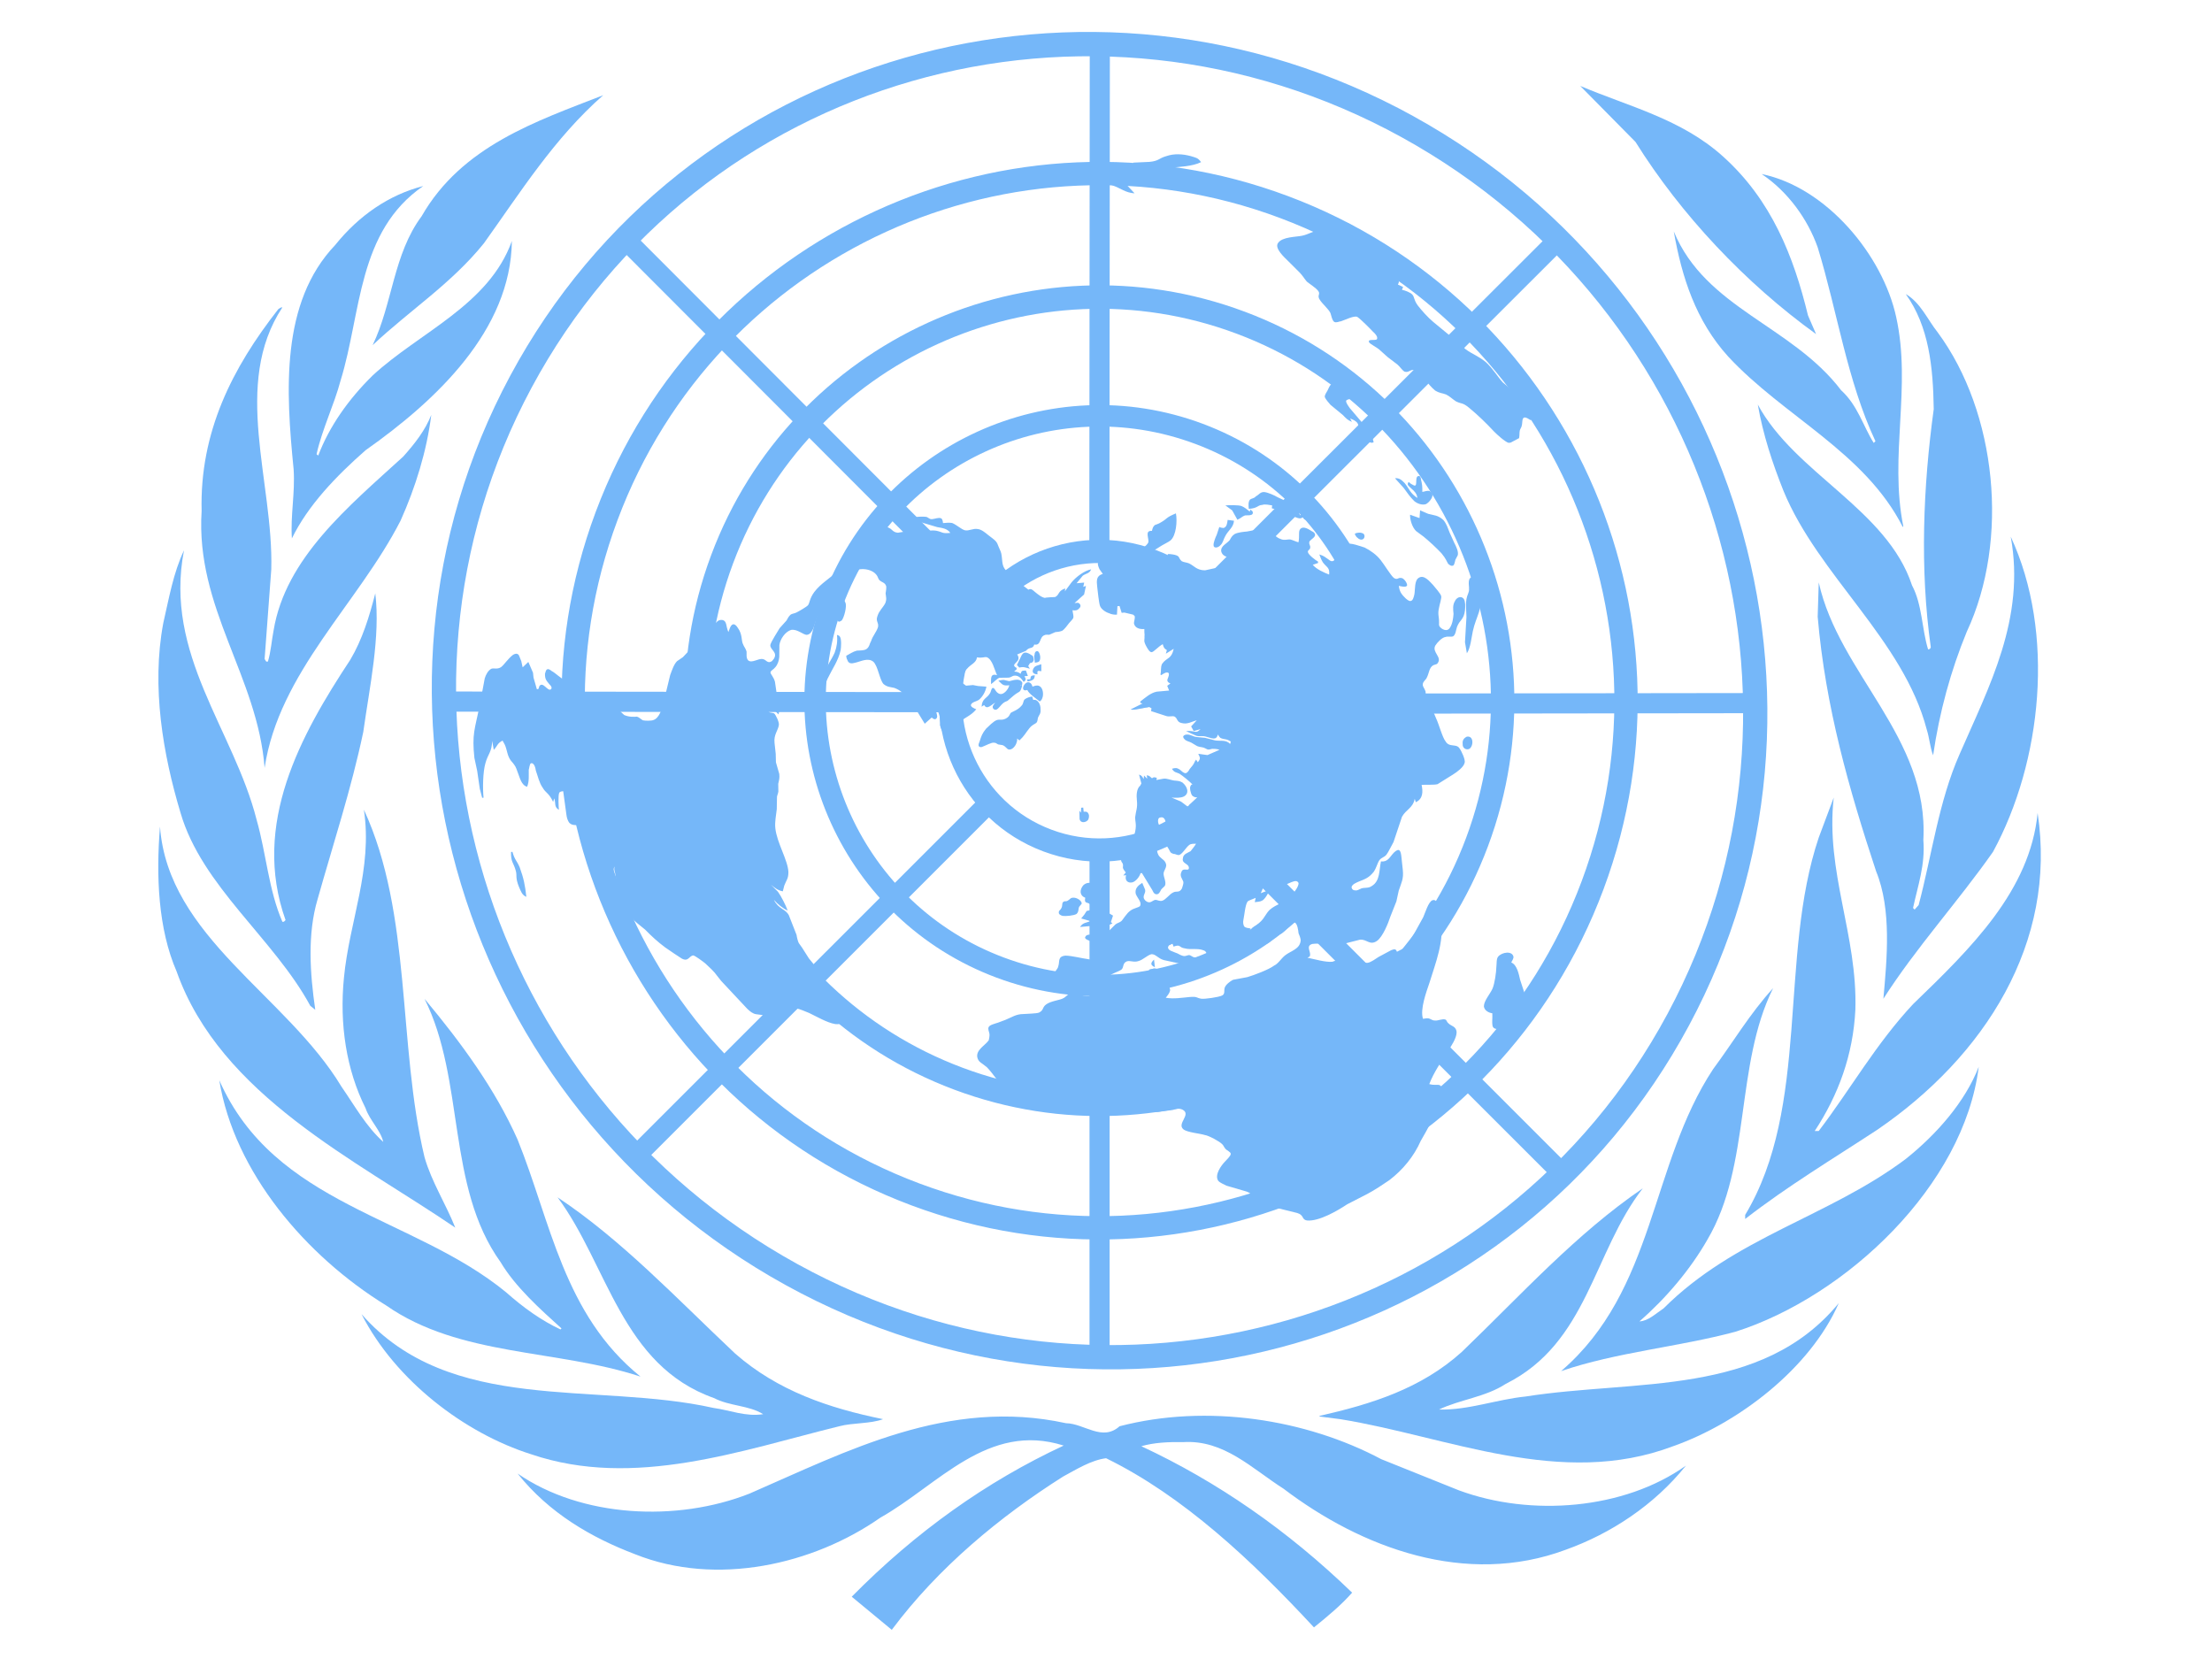 <?xml version="1.0" encoding="UTF-8" standalone="no"?>
<svg width="640" xmlns="http://www.w3.org/2000/svg" height="480">
 <g id="layer1">
  <g id="g2086" fill="#75b7f9">
   <g id="g1987">
    <path id="path1989" d="m502.12 385.31c-16.604 4.452-34.322 5.884-50.447 11.391 27.312-23.45 25.753-59.734 43.974-87.353 5.805-7.82 10.602-16.016 17.369-23.437-11.084 22.265-6.277 51.151-19.01 72.757-4.902 8.582-11.912 16.909-19.664 23.65 2.533-0.095 4.75-2.291 6.977-3.757 20.682-20.667 47.702-26.446 70.075-43.238 8.962-7.151 17.17-16.521 21.11-26.656-4.234 34.289-38.299 66.428-70.383 76.644z"/>
    <path id="path1991" d="m576.63 246.48c-10.119 14.419-22.36 27.842-31.709 42.496 1.043-11.602 2.415-25.869-2.098-36.86-7.821-23.668-14.693-47.698-16.91-73.673l0.306-9.933c5.886 26.526 31.908 44.761 30.266 74.516 0.596 7.211-1.631 13.342-2.98 19.683l0.447 0.469 1.172-1.316c3.859-14.595 5.806-29.943 11.806-43.56 8.527-19.596 19.175-39.372 14.836-63.032 12.97 27.895 9.04 65.165-5.136 91.21z"/>
    <path id="path1993" d="m560.66 96.196c17.063 23.156 20.803 60.057 8.375 86.618-4.632 11.256-7.904 23.25-9.723 35.709-0.868-2.149-1.067-5.038-1.842-7.433-6.787-25.999-31.342-44.528-41.44-69.04-3.203-8.016-5.933-16.298-7.447-25 10.79 19.984 37.383 30.307 44.631 52.33 2.969 5.57 2.802 12.529 4.644 18.518 0.387 0 0.774-0.288 0.774-0.681-3.191-22.686-2.217-46.43 0.858-68.835-0.178-12.136-1.361-23.908-8.094-33.302 4.318 2.519 6.262 7.357 9.264 11.115z"/>
    <path id="path1995" d="m548.63 91.751c4.482 20.291-2.065 40.053 2.053 60.539l-0.153 0.176c-11.024-21.707-34.427-31.952-50.53-49.325-9.332-10.309-13.39-22.874-15.724-36.178 9.227 22.275 34.125 27.183 48.419 45.954 4.783 4.327 6.343 10.322 9.427 15.23l0.504-0.487c-8.22-17.572-10.974-37.347-16.71-56.087-2.872-8.12-8.571-16.099-16.217-21.22 18.764 3.84 35.026 23.456 38.932 41.398z"/>
    <path id="path1997" d="m498.46 45.216c14.131 12.665 20.523 29.063 24.65 46.054l2.334 5.396c-20.511-14.772-39.144-34.629-52.241-55.6l-15.996-16.205c14.062 5.971 29.223 9.535 41.254 20.355z"/>
    <path id="path1999" d="m174.52 27.55c-14.178 12.446-24.011 28.187-34.53 42.865-9.428 11.69-21.489 19.398-32.177 29.451 5.77-11.978 5.981-26.285 14.165-37.288 11.645-20.345 33.24-27.502 52.542-35.028z"/>
    <path id="path2001" d="m96.984 70.891c6.896-8.584 15.638-14.549 25.476-17.068-19.102 13.14-17.859 36.689-23.915 56.265-1.931 7.239-5.284 13.908-6.954 21.329l0.486 0.387c3.178-8.389 8.765-16.315 15.737-23.16 13.567-12.541 33.637-20.357 40.286-38.91-0.304 25.78-21.781 46.048-42.331 60.537-8.474 7.445-16.646 15.929-21.313 25.499-0.458-6.504 0.96-13.035 0.498-20.002-2.235-22.505-3.859-48.192 12.03-64.878z"/>
    <path id="path2003" d="m58.334 147.85c-0.575-22.806 8.878-41.422 22.198-58.414 0.387-0.194 0.662-0.581 1.16-0.488-14.663 22.312-2.533 50.416-3.201 75.786l-1.934 25.975c0.287 0.188 0.287 0.969 0.968 0.669 0.867-2.895 1.055-5.989 1.634-8.967 3.454-20.952 21.625-35.819 37.496-50.298 3.389-3.787 6.386-7.632 8.127-12.076-1.296 10.432-4.561 20.954-8.884 30.602-12.353 24.123-35.172 43.916-39.341 71.533-2.023-26.466-20.017-46.253-18.223-74.323z"/>
    <path id="path2005" d="m47.241 180.28c1.642-7.133 2.897-14.514 5.997-21.059-5.874 30.149 14.377 51.873 21.02 78.006 2.78 9.774 3.46 20.272 7.434 29.444 0.37 0.2 0.692-0.187 0.921-0.481-9.89-27.761 4.387-53.558 18.734-75.293 3.489-5.889 5.499-12.448 7.234-19.217 1.524 12.564-1.648 27.033-3.47 40.077-3.489 16.598-8.696 32.339-13.228 48.444-2.983 10.064-2.199 21.418-0.667 31.962l-1.437-1.15c-10.518-19.422-31.345-34.571-37.53-55.79-5.09-16.916-8.473-36.512-5.007-54.944z"/>
    <path id="path2007" d="m46.292 239.16c2.316 31.956 36.633 48.842 52.541 75.298 3.764 5.413 7.03 11.402 12.059 15.934-0.786-3.404-3.958-6.269-5.123-9.756-5.565-11.096-7.594-24.319-6.256-37.73 1.541-16.322 8.378-31.469 5.769-48.637 13.978 30.179 9.732 67.849 17.548 100.55 2.047 7.152 6.181 13.539 8.89 20.375-28.719-19.587-67.879-38.222-80.62-74.119-5.37-12.377-5.969-27.7-4.807-41.914z"/>
    <path id="path2009" d="m63.447 312.55c16.013 36.274 56.116 39.279 83.005 61.367 4.948 4.391 10.133 8.126 15.719 10.731l0.287-0.292c-6.173-5.59-13.314-11.955-17.636-19.199-15.737-21.912-10.202-52.607-21.993-76.173 10.714 12.834 20.457 26.174 26.925 40.733 9.621 23.767 13.298 50.611 35.56 68.577-24.093-7.951-52.318-5.73-73.583-20.585-23.218-14.29-43.94-38.527-48.285-65.159z"/>
    <path id="path2011" d="m104.6 380.22c25.674 29.24 67.626 19.483 101.83 27.136 4.831 0.66 9.252 2.598 14.372 1.811-4.077-2.583-9.734-2.303-14.184-4.651-26.808-9.431-30.74-38.493-45.293-58.09 18.592 12.364 34.222 29.038 51.374 45.196 12.328 10.814 27.169 15.806 42.805 18.988-3.758 1.374-8.684 0.998-12.717 2.055-28.091 6.917-59.301 18.223-89.091 8.102-19.367-6.106-39.348-21.442-49.093-40.548z"/>
    <path id="path2013" d="m453.07 448.37c-28.931 10.811-59.125-0.494-81.722-17.653-9.149-5.823-17.214-14.208-29.047-13.467-4.292-0.081-8.431 0.13-12.079 1.185 21.953 10.23 42.345 24.332 60.99 42.368-3.142 3.593-7.212 6.953-11.045 10.052-17.968-19.386-37.866-38.046-60.145-48.945-4.363 0.567-8.513 3.195-12.447 5.311-18.138 11.483-36.072 26.255-49.556 44.339l-11.587-9.582c18.493-18.732 38.948-33.314 61.325-43.73-21.989-6.974-36.342 11.471-53.033 20.854-19.45 13.599-47.422 19.986-70.928 10.603-12.642-4.801-24.889-11.872-34.042-23.365 18.499 12.761 46.05 14.1 67.088 5.811 28.23-12.261 57.564-27.804 91.596-20.372 5.311 0.093 10.471 5.389 15.489 0.88 25.294-6.577 53.93-2.055 75.706 9.521l22.445 9.009c20.862 7.725 47.833 5.588 65.715-7.14-9.194 11.459-21.752 19.67-34.722 24.32z"/>
    <path id="path2015" d="m484.07 418.44c-32.483 12.282-65.161-2.794-96.285-7.83l-5.993-0.763v-0.19c14.882-3.382 29.328-7.818 41.174-18.527 17.447-16.793 32.972-34.079 52.346-47.312-14.368 18.447-15.891 44.705-39.625 56.565-5.874 3.849-13.287 4.53-19.349 7.445 8.644 0.187 16.559-2.915 25.119-3.783 31.826-5.003 68.236 0.13 90.563-27.02-8.289 18.918-29.048 34.76-47.951 41.415z"/>
    <path id="path2017" d="m543.09 326.92c-12.828 8.408-25.831 16.205-38.158 25.764v-1.174c18.881-31.423 9.651-74.589 21.284-109.17l4.339-11.584c-2.427 21.543 6.917 39.791 6.261 61.408-0.656 13.058-4.912 24.637-11.76 35.064h1.16c9.251-12.166 16.474-25.105 27.286-36.694 16.782-16.205 33.843-32.821 36.046-55.309 5.699 37.541-15.337 70.444-46.459 91.697z"/>
   </g>
   <g id="g2019">
    <g fill-rule="evenodd">
     <polygon id="polygon2021" points="315.23 245.1 321.05 245.1 321.05 391.43 315.23 391.43"/>
     <polygon id="polygon2023" points="283.63 230.73 287.75 234.86 184.34 338.25 180.23 334.12"/>
     <polygon id="polygon2025" points="273.75 200.25 273.74 206.08 127.61 205.9 127.62 200.07"/>
     <polygon id="polygon2027" points="287.62 172.03 283.51 176.15 180.19 72.663 184.31 68.543"/>
     <polygon id="polygon2029" points="320.99 160.01 315.17 160.01 315.3 13.675 321.12 13.681"/>
     <polygon id="polygon2031" points="350.23 173.97 346.12 169.84 449.59 66.511 453.7 70.637"/>
     <polygon id="polygon2033" points="361.52 206.54 361.51 200.71 507.64 200.52 507.65 206.35"/>
     <polygon id="polygon2035" points="344.64 236.32 348.76 232.19 452.17 335.58 448.06 339.7"/>
     <path id="path2037" d="m372.64 56.731c80.484 30.126 121.39 119.98 91.302 200.57-30.085 80.59-119.82 121.55-200.3 91.424-80.483-30.124-121.38-119.98-91.301-200.57 30.086-80.592 119.82-121.55 200.3-91.425zm-2.355 6.319c76.996 28.822 116.13 114.79 87.348 191.89-28.781 77.105-114.64 116.29-191.63 87.467-76.996-28.818-116.13-114.79-87.347-191.89 28.782-77.102 114.63-116.29 191.63-87.468z"/>
     <path id="path2039" d="m360.15 90.183c62.044 23.223 93.57 92.49 70.383 154.62-23.193 62.126-92.369 93.698-154.41 70.477-62.038-23.222-93.57-92.492-70.38-154.62 23.19-62.125 92.365-93.698 154.4-70.476zm-2.367 6.355c58.533 21.91 88.286 87.27 66.406 145.89-21.88 58.619-87.155 88.41-145.69 66.497-58.539-21.91-88.292-87.271-66.409-145.89s87.151-88.41 145.69-66.497z"/>
     <path id="path2041" d="m348.04 122.63c44.159 16.528 66.599 65.828 50.096 110.04-16.511 44.215-65.742 66.689-109.89 50.159-44.157-16.529-66.598-65.828-50.091-110.04 16.506-44.215 65.738-66.687 109.89-50.16zm-2.169 5.816c40.951 15.328 61.764 61.049 46.456 102.06-15.31 41.006-60.965 61.845-101.92 46.516-40.95-15.326-61.76-61.048-46.455-102.06 15.308-41.004 60.964-61.845 101.91-46.517z"/>
     <path id="path2043" d="m334.42 159.13c24.038 8.998 36.255 35.834 27.269 59.905-8.986 24.068-35.783 36.302-59.822 27.303-24.038-8.996-36.253-35.832-27.269-59.904 8.987-24.069 35.789-36.302 59.822-27.305zm-2.35 6.291c20.574 7.699 31.024 30.665 23.339 51.263-7.692 20.597-30.623 31.064-51.191 23.365-20.572-7.699-31.024-30.664-23.339-51.262 7.692-20.598 30.628-31.066 51.191-23.365z"/>
     <path id="path2045" d="m408.93 33.619c94.136 51.875 129.87 169.74 79.749 263.08-50.112 93.35-167.19 127.01-261.32 75.136-94.134-51.874-129.87-169.74-79.748-263.09 50.115-93.349 167.19-127.01 261.32-75.134zm-3.294 6.142c90.718 49.99 125.15 163.57 76.85 253.53-48.292 89.957-161.12 122.4-251.83 72.406-90.72-49.994-125.15-163.58-76.853-253.53 48.292-89.959 161.12-122.4 251.84-72.404z"/>
    </g>
    <path id="path2047" d="m431.77 293.17c0.11 1.001-0.233 3.466 0.233 4.032 0.483 0.768 2.286 0.604 3.067 0.333 2.134-0.803 4.258-3.627 5.243-5.743 0.694-1.075 1.16-2.333 1.008-3.74l-1.493-4.529c-0.373-1.588-0.874-4.38-2.566-5.04 0.158-0.42 0.694-1.077 0.631-1.68-0.391-1.79-3.377-1.319-4.444-0.005-0.537 0.657-0.385 2.061-0.501 2.881-0.03 1.627-0.485 4.911-1.132 6.389-0.647 1.475-2.461 3.463-2.485 5.089 0.128 1.203 1.418 1.898 2.438 2.012zm-99.368-12.564l0.53 1.168c0.023 0.201 0.263 0.584 0.467 0.567 1.353 1.299 3.248-1.711 0.986-2.114-0.204 0.017-0.624-0.149-0.804 0.07-0.397 0.038-0.799 0.073-1.178 0.31zm1.499-2.973c-0.916 0.891-1.248 1.53 0.239 2.207l-0.239-2.207zm-24.132-17.7c-1.47 1.346-1.358 0.528-2.111 1.001-0.56 0.452-0.093 1.019-0.607 1.877-0.158 0.42-0.74 0.675-0.694 1.077-0.135 0.619 0.507 0.967 1.131 1.113 0.822 0.128 3.225-0.085 3.977-0.558 0.741-0.675 0.449-1.46 0.788-2.1 0.181-0.219 0.536-0.656 0.717-0.876 0.087-1.022-2.065-2.248-3.202-1.536zm57.944-6.22l0.215 2.006-0.233 1.644c2.181-0.4 3.523-1.127 5.458-1.91 0.578-0.254 1.732-0.765 2.181-0.399 0.643 0.35 0.304 0.986 0.146 1.407-0.315 0.838-1.562 2.371-2.099 3.028-1.627 1.766-4.029 1.982-6.059 3.787-1.091 1.112-1.382 2.151-2.479 3.264-1.09 1.109-1.872 1.384-2.432 1.839-0.536 0.657-0.087 1.022-1.224 1.732l0.647-1.475c-0.619-0.149-1.424-0.076-1.89-0.645-0.262-0.581-0.327-1.186-0.193-1.805 0.275-1.241 0.525-4.508 1.243-5.385 0.181-0.219 1.738-0.765 2.315-1.019l-0.268 1.241c0.6-0.053 1.598-0.143 1.976-0.38 0.981-0.292 1.965-2.409 2.479-3.264l-2.716 1.054c0.473-1.258 1.813-3.811 2.933-4.721zm-53.716 6.041c-0.408 1.863 0.729 1.151 1.417 1.901 0.443 0.365 0.508 0.967 0.572 1.571l-1.58 0.344-0.695 1.075-0.892 1.095 2.712 0.771c-1.358 0.526-2.181 0.397-3.05 1.694l3.4-0.307c2.222 0.003 3.89 0.461 5.984-0.742l-0.443-0.365 0.607-1.88-1.51-0.876-0.531-1.168-2.543-3.016-0.845-0.33c0.717-0.876 2.163-2.426 0.099-2.847l-1.02-0.111 0.892-1.095c-1.225-0.09-2.245-0.202-3.161 0.692-1.073 1.311-1.102 2.935 0.589 3.594zm-1.184-26.045l-0.047 1.422-0.467-0.566 0.058 2.426c0.356 1.389 1.913 0.844 2.269 0.405 0.379-0.236 0.49-1.059 0.449-1.46-0.041-0.4-0.286-0.785-0.507-0.967-0.426-0.167-0.625-0.148-1.026-0.114l-0.129-1.203-0.6 0.055zm-164.95 12.792c-0.079 3.048 0.722 2.975 1.402 5.55 0.353 1.387-0.204 1.842 0.898 4.581 0.53 1.171 0.857 2.356 2.123 2.85-0.364-3.413-0.782-5.402-1.925-8.543-0.816-1.954-1.44-2.099-2.099-4.477l-0.399 0.038zm276.52-33.359c-0.956 0.491-1.294 1.129-1.184 2.131-0.093 1.025 0.793 1.755 1.773 1.463 1.359-0.526 1.592-3.994-0.588-3.594zm-189.21-0.439c-0.493 1.06-0.586 2.082 0.501 2.795-0.108-1.001 0.184-2.044-0.501-2.795zm59.116 0.976l0.667 0.549c1.47-1.349 1.785-2.19 2.858-3.501 0.892-1.095 1.493-1.148 2.05-1.603 0.355-0.439 0.311-0.841 0.445-1.46 0.315-0.841 0.895-1.095 0.746-2.499 0.071-1.223-0.725-2.976-2.105-2.649l-0.309-0.986c-0.601 0.053-1.58 0.344-2.137 0.799-0.557 0.457-0.272 1.242-1.006 1.916-0.892 1.093-2.449 1.638-2.829 1.875-0.58 0.257-0.315 0.841-1.254 1.533-1.312 0.928-2.178 0.397-2.957 0.671-0.98 0.289-2.431 1.839-3.166 2.514-1.073 1.311-1.385 2.152-1.834 3.612-0.157 0.417-0.493 1.056-0.251 1.442 0.242 0.383 0.843 0.327 1.224 0.09 0.779-0.271 2.493-1.235 3.118-1.089 0.597-0.056 0.842 0.329 1.265 0.494 0.622 0.145 1.021 0.111 1.443 0.274 0.42 0.167 0.886 0.732 1.33 1.098 1.065 0.511 2.138-0.8 2.452-1.638 0.157-0.42 0.312-0.841 0.248-1.442zm1.163-15.513l0.023 0.201-0.225-0.182 0.202-0.019zm1.773 1.463c0.531 1.169 2.484 2.412 3.592 3.328 0.379-0.237 0.557-0.456 0.714-0.875 0.493-1.059 0.277-3.067-0.79-3.58-0.641-0.347-1.423-0.074-2 0.18-0.023-0.2-0.286-0.784-0.507-0.968-1.575-1.48-3.546 2.752-1.009 1.915zm-8.371-2.693c1.35 1.298 1.373 1.497 3.175 1.335-0.275 1.241-1.878 3.211-3.191 2.316-0.863-0.531-0.95-1.334-1.37-1.5-0.644-0.347-0.694 1.076-1.05 1.513-0.852 1.496-2.274 1.422-2.414 3.867l0.758-0.476c0.77 1.554 2.199-0.195 3.158-0.687-0.178 0.219-0.536 0.659-0.692 1.076-0.14 0.622 0.528 1.171 1.108 0.914 0.577-0.255 1.271-1.331 1.825-1.787 0.56-0.454 0.758-0.472 1.338-0.729 0.557-0.454 1.292-1.128 1.852-1.584 1.673-1.366 1.758-0.564 2.344-2.644-0.047-0.401 0.134-0.62 0.09-1.022-0.796-1.753-3.665-0.279-3.89-0.46l-1.245-0.295c-0.42-0.165-1.201 0.108-1.798 0.163zm9.249-0.425l-1 0.089 0.266 0.584c1.181-0.308 1.98-0.381 2.03-1.805-1.001 0.09-1.202 0.108-1.295 1.132zm-63.043 3.838l-0.928 4.545 0.415 1.988 0.834 3.979c0.513-0.855 1.434-3.574 1.528-4.596l0.228-1.644c0.07-1.221 0.227-1.64-0.303-2.81l-1.295 1.129-0.079-2.627-0.399 0.035zm65.116-5.242c-0.128-1.205 0.093-1.021 1.114-0.911l-0.014-2.026c-0.58 0.255-1.379 0.328-1.939 0.782-0.892 1.093-0.781 2.099 0.84 2.155zm-5.948-2.708l0.685 0.749c1.379-0.327 1.823 0.038 3.067 0.332l-0.487-0.768 0.513-0.857c1.202-0.106 1.295-1.13 0.788-2.098-0.222-0.183-0.645-0.347-0.866-0.531-2.155-1.224-2.359 0.619-2.872 1.475l-0.829 1.697zm5.182-0.669c0.399-0.036 0.802-0.072 1.181-0.307 0.735-0.675 0.321-2.666-0.327-3.013-0.621-0.147-0.956 0.491-0.912 0.892l-0.137 0.622 0.108 1.003 0.087 0.802zm-64.338 4.97c0.714-0.875 0.962-2.317 1.056-3.34-1.336 0.73-1.207 1.933-1.056 3.34zm7.091-13.004c0.193 1.808-0.035 3.45-0.664 5.128-0.805 1.898-2.747 4.505-3.155 6.365l-0.464-0.567c-0.872 1.295-0.971 4.144-0.417 5.512 1.09-1.111 1.341-2.554 2.011-3.83 1.321-2.753 3.085-5.141 3.762-8.244 0.117-0.821 0.28-3.067-0.21-3.833-0.242-0.384-0.443-0.365-0.863-0.53zm182.25 5.317c1.05-1.514 1.33-4.578 1.732-6.442 0.951-4.342 2.957-6.346 2.373-11.768-0.128-1.204-0.588-3.596-2.029-3.873-2.245-0.203-1.324 2.755-1.458 3.375 0.065 0.604-0.093 1.022-0.251 1.443-0.984 2.115-0.524 4.507-0.489 6.733l-0.426 7.337 0.548 3.195zm-32.412-34.594c0.041 0.401 0.262 0.585 0.507 0.968 0.221 0.184 0.444 0.366 0.665 0.549 1.288 0.695 1.959-0.581 1.469-1.349-0.238-0.384-1.061-0.512-1.463-0.475-0.397 0.036-0.799 0.072-1.178 0.308zm29.939-3.502c0.193 1.808 0.917 4.785 1.692 6.336l1.767 3.288 2.087 6.3c1.073-1.313 0.503-2.884 0.152-4.271-0.903-2.757-2.205-5.479-3.288-8.016-0.752-1.352-1.3-2.723-2.409-3.637zm-11.063-3.263l-0.163 2.244-2.736-0.971c-0.045 1.426 0.59 3.598 1.722 4.712l2.197 1.628c1.773 1.463 3.57 3.127 5.162 4.807 1.4 1.7 1.463 2.303 1.947 3.069 0.444 0.365 0.886 0.732 1.464 0.476 0.379-0.237 0.473-1.258 0.629-1.679l0.671-1.276c0.292-1.039-0.479-2.591-0.986-3.56l-1.324-2.921c-0.554-1.37-0.886-2.557-1.813-3.689-1.574-1.481-2.775-1.373-4.438-1.833l-2.333-1.006zm-55.682 2.772c-0.117 0.822-0.187 2.046-1.166 2.336-0.199 0.018-1.02-0.111-1.243-0.295l-0.763 2.3c-0.339 0.637-0.968 2.316-0.898 2.92-0.093 1.02 1.306 0.894 2.018 0.02 0.74-0.674 0.834-1.697 1.347-2.554 0.828-1.696 2.361-2.444 2.548-4.486l-1.842-0.241zm62.032-7.601c0.596 1.772 1.014 1.937 1.99 3.471 0.507 0.968 0.373 1.588 1.55 1.28-0.704-0.95-2.67-4.22-3.54-4.752zm-83.925 10.784c-2.245-0.203-0.764 2.3-1.056 3.339-0.49 1.059-2.74 2.68-3.831 1.967-0.578 0.255-1.178 0.31-1.802 0.162-0.619-0.148-1.062-0.512-1.662-0.458l-3.19 2.314c-0.56 0.455-1.312 0.928-2.117 1-0.595 0.054-1.4 0.125-1.756 0.565-0.56 0.454-0.029 1.623 0.239 2.207l0.95 1.335c-1.959 0.581-1.808 1.986-1.615 3.795 0.111 1.003 0.496 4.617 0.782 5.403 0.308 0.987 1.621 1.882 2.659 2.193 0.647 0.35 1.667 0.459 2.268 0.406l0.14-2.447 0.601-0.053 0.618 1.973c0.199-0.02 0.6-0.054 0.799-0.073l2.49 0.589c0.222 0.182 0.222 0.182 0.443 0.365 0.263 0.584-0.227 1.643-0.163 2.245 0.35 1.386 1.796 1.663 2.998 1.554-0.029 1.624 0.128 1.205 0.035 2.227 0.111 1.004-0.49 1.059 0.746 3.177 0.245 0.383 0.752 1.352 1.353 1.298 0.6-0.053 1.849-1.585 3.184-2.313 0.308 0.985 0.332 1.187 1.195 1.718l-0.291 1.039 2.274-1.42c-0.676 3.101-1.965 2.406-3.37 4.357-0.496 1.059-0.187 2.045-0.479 3.085l0.222 0.182 0.758-0.473 0.578-0.254c1.778-0.364 0.397 1.788 0.437 2.19 0.064 0.604 0.49 0.766 0.91 0.933l-0.939 0.691 0.554 1.371-3.604 0.324c-1.779 0.362-3.255 1.711-4.747 2.859l0.047 0.402 0.619 0.147-3.452 1.73c1.044 0.31 2.403-0.216 3.406-0.307 0.98-0.292 0.799-0.07 1.983-0.382l0.641 0.35-0.117 0.821 4.397 1.428c1.044 0.312 1.802-0.161 2.449 0.187 0.863 0.531 0.571 1.57 2.017 1.845 1.662 0.459 2.981-0.469 4.357-0.796l-1.628 1.769 0.752 1.352 1.959-0.581c-1.452 1.548-1.382 0.327-4.181 0.578 0.642 0.347 2.549 1.188 2.975 1.355 1.044 0.313 1.597-0.146 3.067 0.333 1.242 0.292 2.752 1.171 3.155-0.692 0.245 0.386 0.49 0.769 0.711 0.952 0.643 0.347 1.044 0.312 1.669 0.458 0.822 0.129 2.769 1.372 2.682 2.395-0.181 0.219-0.361 0.438-0.536 0.657-0.269-0.587-0.531-1.168-0.998-1.735-1.148-1.317-2.911-0.754-4.356-1.031l-2.911-0.75-2.245-0.204c-1.219-0.093-1.908-0.841-3.108-0.733-0.403 0.035-0.98 0.289-0.933 0.692 0.041 0.4 0.484 0.769 0.706 0.949 1.288 0.695 0.822 0.128 2.776 1.372 1.084 0.713 1.464 0.476 2.507 0.788l1.067 0.514c0.822 0.129 0.98-0.292 1.802-0.164 0.397-0.035 1.219 0.093 1.644 0.26l-3.475 1.527-2.665-0.368c0.53 1.168 0.752 1.352-0.14 2.444l-0.49-0.765c-0.536 0.654-0.49 1.057-1.026 1.714l-0.892 1.093c-0.157 0.42-0.694 1.077-1.096 1.112-0.6 0.056-1.283-0.695-1.732-1.059-0.863-0.532-1.265-0.497-2.245-0.205 0.734 1.151 1.114 0.914 2.175 1.425 0.869 0.531 3.085 2.359 3.774 3.11-0.205 0.017-0.403 0.035-0.56 0.456-0.356 0.438 0.035 2.227 0.501 2.791 0.443 0.368 0.869 0.531 1.464 0.479l-2.385 2.242c1.044 0.309 1.423 0.073 2.309 0.805l-2.001 0.178-2.641-1.991-2.752-1.174c1.026 0.111 2.647 0.17 3.603-0.324 1.715-0.964 0.898-2.917-0.431-4.015-0.863-0.532-1.464-0.476-2.485-0.587-0.822-0.129-2.087-0.625-2.893-0.552l-2.181 0.4 0.14-0.622c-0.625-0.146-0.846-0.33-1.406 0.126-0.665-0.549-0.682-0.747-1.505-0.876l0.105 1.001-0.91-0.931-0.087 1.022c-0.49-0.768-0.513-0.966-1.353-1.296l0.676 2.572-0.333 0.639c-1.114 0.911-1.102 2.938-0.968 4.144 0.257 2.409-0.28 3.066-0.484 4.908-0.053 1.422 0.414 1.988 0.029 4.052-0.111 0.821-0.875 3.119-1.213 3.759l-0.892 1.092-0.67 1.276c-0.339 0.64-0.892 1.095-1.23 1.735-0.315 0.838 0.128 1.206 0.373 1.588 0.332 1.185-0.513 0.855 0.88 2.557l-0.712 0.873 0.799-0.073c-0.449 1.46 0.461 2.395 1.837 2.068 0.98-0.292 2.053-1.603 2.345-2.646l0.403-0.035 2.694 4.421c0.466 0.567 0.577 1.571 1.4 1.699 0.822 0.129 1.132-0.709 1.47-1.349 0.356-0.438 0.735-0.674 1.09-1.112 0.496-1.057-0.478-2.593-0.385-3.615 0.111-0.82 0.67-1.276 0.764-2.297-0.151-1.405-1.196-1.717-1.883-2.468-0.689-0.747-0.77-1.55-0.88-2.554-0.239-2.211 0.898-2.92 1.108-4.762 0.07-1.224-0.618-1.971-0.706-2.777-0.064-0.602 0.07-1.221 0.671-1.276 1.381-0.327 1.551 1.282 1.661 2.284l-0.187 2.043c-0.111 0.824-0.448 1.46-0.338 2.464 0.286 0.786 0.752 1.353 1.014 1.937 0.467 0.566 0.531 1.171 0.974 1.536 0.42 0.163 0.641 0.344 1.044 0.31 0.42 0.167 0.84 0.329 1.242 0.295 0.98-0.292 1.988-2.208 2.921-2.897 0.56-0.458 1.382-0.327 1.983-0.383-0.338 0.64-1.23 1.735-1.586 2.17-0.758 0.472-2.14 0.799-2.21 2.023-0.426 1.661 1.773 1.463 1.726 2.884-0.093 1.022-1.644-0.257-2.117 1.001-0.67 1.276 0.216 2.01 0.524 2.996 0.065 0.602-0.268 1.238-0.408 1.86-0.846 1.495-1.557 0.546-2.695 1.255-0.956 0.494-2.006 2.006-2.986 2.298-0.775 0.271-1.446-0.278-2.047-0.225-0.799 0.073-1.47 1.352-2.799 0.254-1.353-1.299 0.187-2.043-0.146-3.232l-0.816-1.954c-1.137 0.71-2.251 1.624-1.877 3.212 0.554 1.366 1.883 2.464 1.19 3.538-0.56 0.456-1.762 0.564-2.695 1.256-1.137 0.712-2.321 2.844-2.7 3.083-0.56 0.455-1.16 0.508-1.714 0.963l-2.012 2.006c-0.175 0.219-0.175 0.219-0.356 0.439l-2.507-0.789 0.151 1.405c-1.003 0.09-1.003 0.09-1.825-0.038-0.618-0.149-1.843-0.24-2.157 0.598-0.339 0.64 1.33 1.098 1.756 1.261 2.548 1.191 3.05 3.983 1.959 5.098-0.735 0.671-2.001 0.178-2.822 0.05-1.849-0.24-4.759-0.993-6.578-1.031-2.403 0.213-1.633 1.766-2.099 3.025-0.117 0.823-0.875 1.296-1.009 1.915-0.181 0.219-0.157 0.42-0.135 0.622-0.023-0.201 0.659 2.373 0.636 2.172 0.286 0.785 1.692 0.66 2.514 0.788 1.038 0.31 1.306 0.897 2.169 1.428 0.846 0.327 1.225 0.09 2.006-0.181 1.797-0.164 3.511 0.698 6.182-0.76 0.577-0.254 1.137-0.709 1.294-1.129 0.536-0.654 0.269-1.241 1.003-1.915 0.916-0.894 2.695-1.256 3.633-1.948 0.735-0.674 0.205-1.842 1.563-2.37 0.98-0.289 2.065 0.423 3.424-0.105 1.178-0.31 2.449-1.638 3.633-1.947 1.201-0.109 1.947 1.243 3.616 1.702l6.619 1.43c0.204-0.017 0.624 0.149 0.846 0.333 1.773 1.46-0.782 2.096-1.762 2.389-0.781 0.271-0.98 0.289-1.784 0.362 0.227 0.182 0.245 0.383 0.466 0.567 0.846 0.33 2.886 0.552 3.627-0.123 0.356-0.438 0.315-0.841 0.251-1.442 0.775-0.271 1.154-0.508 1.47-1.349-0.065-0.601-0.333-1.185 0.227-1.641 0.356-0.438 1.154-0.511 1.761-0.567-0.933-1.129-1.691-0.657-2.916-0.75-0.618-0.145-0.863-0.531-1.487-0.677-0.6 0.055-1.154 0.511-2 0.181-0.624-0.149-1.289-0.698-1.907-0.844-0.648-0.347-2.292-0.604-2.199-1.627 0.157-0.42 0.338-0.639 0.734-0.674 0.181-0.219 0.379-0.237 0.583-0.257l0.286 0.789c2.135-0.8 1.44 0.274 3.289 0.514 1.662 0.458 3.622-0.123 5.312 0.537 1.044 0.309 0.706 0.949 1.615 1.88 1.109 0.917 2.689 0.57 4.087 0.444-0.175 0.219-0.378 0.24-0.355 0.438-0.339 0.64 0.105 1.004 0.531 1.168 1.503 0.879 3.738-0.943 1.825-1.784l3.073-1.492c-1.487-0.677-2.223-0.003-4.176-1.247 1.004-0.09 1.201-0.108 1.937-0.783l0.116-0.823 3.254-1.711c-1.031 1.714 0.129 1.206 0.519 2.996 1.004-0.09 2.245 0.201 3.249 0.114 0.781-0.274 2.915-1.075 3.475-1.53 0.554-0.455 0.694-1.075 1.248-1.53l2.316-1.02c0.939-0.692 1.651-1.567 2.367-2.444 0.355-0.438 0.712-0.876 1.336-0.727 0.84 0.33 1.055 2.339 1.142 3.142 0.268 0.584 0.554 1.366 0.619 1.97-0.123 2.646-2.899 3.098-4.572 4.465-1.114 0.911-1.965 2.406-3.126 2.917-1.493 1.148-5.769 2.748-7.728 3.329l-4.158 0.779c-0.956 0.494-2.069 1.405-2.384 2.242-0.316 0.841 0.191 1.808-0.765 2.298-0.957 0.494-4.939 1.051-5.96 0.943-1.644-0.26-1.09-0.716-3.493-0.5-2.199 0.199-4.578 0.616-6.846 0.21 0.355-0.438 1.073-1.314 1.207-1.933 0.157-0.42-0.064-0.604-0.111-1.004-0.018-0.199-0.065-0.601-0.286-0.785-0.467-0.567-2.065-0.423-2.665-0.368-1.382 0.327-1.137 0.71-3.336 0.908l-7.388 0.867c-3.598 0.322-6.473 1.799-7.873 1.924-1.003 0.09-3.248-0.114-4.292-0.426-0.845-0.33-1.731-1.062-2.689-0.569-0.98 0.292-1.294 1.129-2.449 1.637-1.161 0.512-3.359 0.71-4.677 1.638-1.312 0.929-0.627 1.679-2.163 2.424-0.779 0.274-3.4 0.306-4.403 0.396-2.222-0.002-3.337 0.909-5.275 1.691l-2.138 0.8c-0.778 0.271-2.359 0.616-2.694 1.255-0.336 0.637 0.151 1.405 0.216 2.009 0.064 0.601-0.071 1.221-0.208 1.842-1.047 1.513-3.744 2.768-3.303 4.961 0.35 1.387 1.172 1.515 2.723 2.794 2.038 2.047 3.563 4.952 5.759 6.579 2.837 1.976 6.943 4.446 10.453 5.144l6.094 0.263c3.266 0.313 5.774 1.104 9.203 0.996l7.535-1.285c1.603-0.143 3.983-0.561 5.65-0.102 1.668 0.458 1.995 1.646 4.998 1.375l4.181-0.578c0.98-0.289 1.761-0.564 2.822-0.05 2.577 1.39-1.79 4.012 0.204 5.659 1.108 0.914 4.776 1.191 6.245 1.667 1.021 0.112 4.239 1.848 4.929 2.599 0.442 0.365 0.483 0.768 0.95 1.334 0.46 0.567 1.511 0.876 1.574 1.481 0.065 0.601-1.23 1.732-1.586 2.169-1.096 1.112-3.218 3.939-2.023 5.656 0.466 0.566 1.732 1.059 2.379 1.407l5.838 1.705c2.53 0.99 2.747 2.999 4.28 4.076 1.085 0.715 2.886 0.552 4.31 0.628l6.018 1.486c2.093 0.625 1.219 1.918 2.862 2.175 3.47 0.298 8.796-2.817 11.624-4.692l5.744-2.949c2.298-1.22 4.367-2.624 6.438-4.026 3.925-2.987 7.138-6.926 9.085-11.358 0.671-1.276 2.572-4.287 2.689-5.106 0.268-1.241-1.022-1.937-0.525-2.993 0.647-1.481 3.26-3.539 3.884-5.215 0.519-0.858 0.367-2.263-0.503-2.794-0.84-0.33-1.4 0.125-3.067-0.333 1.26-3.355 3.54-6.602 5.436-9.613 0.874-1.293 2.437-3.664 2.467-5.287 0.006-1.825-1.622-1.884-2.304-2.631-0.665-0.549-0.513-0.969-0.933-1.135-0.84-0.327-2.181 0.4-3.002 0.271-0.602 0.053-1.044-0.312-1.464-0.475-0.647-0.347-1.424-0.076-2.024-0.023-0.903-2.756 0.98-7.79 1.902-10.508 1.795-5.837 4.199-11.732 3.329-17.937l-0.921-4.782c-0.262-0.587-0.746-1.352-1.528-1.081-1.178 0.31-2.217 3.849-2.706 4.905l-2.706 4.908c-0.694 1.075-1.144 2.535-2.059 3.428-0.736 0.675-1.896 1.183-2.852 1.674-0.31-0.984-0.886-0.73-1.667-0.456l-3.628 1.948c-0.757 0.473-2.25 1.621-3.254 1.711-0.799 0.073-1.266-0.494-2.443-0.187-0.799 0.073-2.158 0.601-2.783 0.452-0.822-0.128-1.708-0.858-2.531-0.986-0.617-0.149-1.801 0.16-2.379 0.414-2.002 0.181-5.133-0.757-7.203-1.177 0.379-0.237 0.781-0.271 0.74-0.674 0.292-1.039-1.306-2.721 0.653-3.303 0.199-0.017 0.6-0.055 0.799-0.072l3.422-0.105 1.985-0.38c1.02 0.112 1.288 0.696 2.688 0.57l4.917-1.252c2.006-0.182 2.816 1.775 4.893 0.371 1.692-1.165 3.284-5.162 3.89-7.04l1.749-4.415 0.677-3.101c0.763-2.301 1.457-3.376 1.177-5.986l-0.408-3.817c-0.175-1.606-0.501-2.794-2.152-1.226-1.276 1.331-1.726 2.791-3.767 2.569-0.542 2.482-0.199 5.694-2.671 7.133-0.939 0.692-1.982 0.379-2.956 0.671-0.584 0.254-1.342 0.73-1.762 0.564-0.6 0.052-1.043-0.313-1.108-0.914 0.111-0.821 1.47-1.349 2.053-1.603 1.937-0.782 2.917-1.075 4.345-2.823 0.868-1.296 0.962-2.318 1.655-3.393 0.712-0.876 1.336-0.729 2.048-1.603 0.536-0.657 1.522-2.774 2.035-3.63l2.449-7.316c1.184-2.135 3.168-2.514 3.687-5.198l0.308 0.987c2.117-1.001 2.099-3.028 1.685-5.016 1.201-0.108 3.645 0.076 4.625-0.213l4.542-2.841c1.138-0.713 3.01-2.097 3.278-3.338 0.315-0.838-0.986-3.559-1.452-4.125-0.239-0.383-0.461-0.567-0.886-0.73-1.044-0.312-2.42 0.015-3.172-1.337-0.933-1.133-1.965-5.094-2.735-6.648-1.657-4.108-1.767-3.288-2.543-4.84-0.507-0.968-0.414-1.99-0.525-2.994-0.284-0.784-0.751-1.35-0.792-1.753-0.089-0.802 0.471-1.258 1.008-1.914 0.846-1.496 0.716-2.701 1.633-3.594 0.734-0.674 1.381-0.326 1.714-0.964 1.231-1.732-1.743-3.086-0.74-5.002 0.513-0.857 1.965-2.406 2.968-2.497 0.777-0.271 1.424 0.075 2.199-0.197 0.759-0.475 0.811-1.898 1.126-2.737 0.781-2.098 2.006-2.004 2.304-4.868 0.093-1.022 0.14-2.447-0.345-3.214-0.933-1.134-2.245-0.204-2.56 0.635-0.694 1.075-0.542 2.482-0.414 3.686-0.071 1.222-0.298 2.864-0.992 3.94-0.846 1.496-2.578 0.436-3.067-0.331-0.239-0.384-0.081-0.803-0.128-1.206 0.029-1.625-0.438-2.19-0.03-4.051 0.111-0.822 0.874-3.12 0.637-3.504-0.071-0.603-1.908-2.666-2.369-3.234-0.909-0.931-2.548-3.015-4.063-2.067-1.337 0.727-1.056 3.339-1.306 4.779-0.135 0.62-0.409 1.861-1.01 1.915-0.373 0.237-1.043-0.313-1.481-0.677-1.132-1.115-1.819-1.864-2.012-3.672 0.619 0.146 2.286 0.606 2.402-0.216-0.087-0.802-1.037-2.137-1.842-2.064-0.822-0.129-0.933 0.692-2.024-0.02-0.886-0.732-2.852-4.002-3.785-5.135-1.171-1.517-2.921-2.778-4.635-3.638-1.038-0.31-4.415-1.631-5.353-0.937-0.379 0.237-0.316 0.838-0.473 1.257-0.221-0.181-0.444-0.365-0.84-0.329-1.446-0.275-1.872 1.385-1.966 2.407 0.041 0.401 0.128 1.206-0.45 1.46-0.582 0.254-1.026-0.111-1.47-0.477-1.085-0.713-1.108-0.914-2.572-1.39 0.286 0.785 0.572 1.571 1.056 2.337 1.177 1.517 1.976 1.444 1.789 3.49-1.685-0.66-3.592-1.501-4.747-2.818l1.558-0.545-0.042-0.4c-0.641-0.349-2.84-1.976-2.927-2.778-0.065-0.603 0.734-0.676 0.671-1.278 0.14-0.62-0.507-0.968-0.193-1.807 0.536-0.657 1.696-1.166 1.609-1.97-0.047-0.402-0.489-0.766-0.909-0.931-0.864-0.531-2.397-1.609-3.312-0.717-0.734 0.674-0.181 2.043-0.588 3.905-0.625-0.145-1.692-0.659-2.31-0.805-0.822-0.129-1.779 0.362-2.846-0.149-1.469-0.477-1.994-1.646-3.26-2.142-2.333-1.006-4.292-0.423-6.473-0.025-0.998 0.089-2.602 0.234-3.558 0.724-0.759 0.475-1.097 1.112-1.43 1.75-0.891 1.095-2.653 1.657-2.477 3.263 0.349 1.389 1.574 1.482 2.017 1.845l1.278 2.523c-1.377 0.326-2.024-0.02-3.219 0.087l-4.741 1.033c-2.426 0.017-3.179-1.335-4.665-2.013-0.84-0.33-1.44-0.277-2.087-0.624-0.665-0.547-0.729-1.15-0.951-1.335-0.467-0.564-2.507-0.788-3.108-0.734 0.041 0.403 0.064 0.603-0.292 1.039-0.338 0.64-2.053 1.605-2.852 1.677-0.379 0.237-1.003 0.09-1.423-0.075l0.111-0.822c0.093-1.02-0.508-0.967-1.283-0.695-1.184 0.309-1.895 1.184-2.834 1.876 0.339-0.638 0.653-1.478 1.19-2.133 0.735-0.674 1.715-0.967 2.671-1.457l3.026-1.893c0.758-0.473 1.919-0.984 2.473-1.439 1.673-1.367 2.023-5.654 1.586-7.846-3.096 1.29-2.275 1.419-4.368 2.621-0.758 0.473-1.16 0.51-1.737 0.764-0.555 0.457-0.695 1.077-0.829 1.696zm21.239-7.381l1.972 1.445 1.503 2.702c1.156-0.509 1.312-0.928 2.095-1.201 0.378-0.237 2.868 0.35 2.291-1.219-0.221-0.184-0.442-0.366-0.664-0.549l-0.134 0.62c-0.665-0.549-1.552-1.28-2.397-1.61-0.846-0.329-3.669-0.277-4.665-0.188zm6.777 1.014c2.799-0.251 2.315-1.02 3.919-1.163 0.775-0.274 2.017 0.021 2.84 0.149l-0.111 0.821c1.686 0.66 1.58-0.344 2.823-0.051 1.266 0.495 2.041 2.049 4.128 2.67 0.84 0.332 1.266 0.495 2.024 0.022 0.483 0.768 0.688 0.75 1.487 0.677 0.093-1.022 0.67-1.277 0.402-1.861-0.262-0.585-2.373-1.409-2.554 0.636-0.712-0.952-0.333-1.188-0.594-1.771-0.712-0.952-2.134-1.026-3.115-0.735-0.414-1.99-0.15-1.406-2.921-2.778-0.868-0.53-2.775-1.373-3.801-1.484-1.219-0.093-1.534 0.746-2.491 1.238-0.536 0.657-1.16 0.509-1.714 0.965-0.537 0.656-0.408 1.861-0.321 2.664zm42.292-8.87l2.531 2.815c0.951 1.333 1.901 2.667 3.033 3.781 0.886 0.732 2.152 1.227 3.33 0.919 0.781-0.274 3.142-2.716 1.213-3.759-0.643-0.347-1.604 0.145-2.199 0.198 0.047-1.423-0.041-2.227-0.391-3.615-0.041-0.402-0.128-1.204-0.91-0.931-0.956 0.492 0.17 3.431-1.341 2.553l-0.641-0.347-0.665-0.549c-0.716 0.874 0.128 1.204 0.817 1.953 0.886 0.733 1.568 1.482 1.702 2.686-2.175-1.428-2.303-2.631-3.702-4.33-0.904-0.933-1.57-1.482-2.777-1.374zm8.684-1.995c0.548 1.369 2.694 4.421 4.164 4.896-0.998-1.735-2.28-4.256-4.164-4.896zm-148.17 14.732c0.6-0.054 1.403-0.126 1.801-0.162l5.22 1.558c1.446 0.276 2.869 0.351 3.82 1.684-2.601 0.235-2.047-0.222-4.112-0.643-1.843-0.24-2.403 0.216-3.825 0.14-0.822-0.129-1.242-0.293-1.866-0.439l-5.359 0.886c-1.423-0.075-1.732-1.06-2.578-1.39-0.863-0.531-1.644-0.258-2.403 0.216-1.353 0.527-2.671 1.456-3.986 2.386-2.452 1.638-5.28 3.515-7.045 5.904-1.227 1.732-0.921 2.719-2.149 4.45-1.248 1.531-4.123 3.006-6.065 5.614-1.408 1.951-1.28 3.155-1.813 3.812-0.359 0.436-2.832 1.876-3.412 2.13-0.577 0.254-1.178 0.308-1.557 0.546-0.557 0.455-0.892 1.093-1.23 1.732l-1.983 2.205c-0.513 0.857-2.595 4.085-2.709 4.907-0.05 1.423 2.242 2.029 1.032 3.962-0.178 0.218-0.356 0.437-0.534 0.657-1.315 0.928-1.667-0.46-2.688-0.57-1.245-0.294-3.096 1.292-4.205 0.378-0.688-0.749-0.394-1.788-0.478-2.592-0.309-0.986-0.752-1.351-1.038-2.136-0.51-0.97-0.105-2.831-1.522-4.731-0.728-1.15-1.571-1.48-2.221-0.001l-0.472 1.257c-0.793-1.752-0.345-3.212-1.791-3.49-1.842-0.238-2.405 2.043-3.478 3.355-2.677 3.282-3.123 2.917-5.173 4.519l-2.72 2.881-1.697 1.166c-0.913 0.893-1.519 2.772-1.989 4.03l-1.962 8.084c-0.429 1.659-1.149 4.362-2.907 4.923-0.578 0.254-2.403 0.216-3.024 0.07-0.644-0.347-1.108-0.913-1.729-1.062-0.6 0.056-2.204 0.198-3.691-0.479-0.886-0.729-2.059-2.248-2.905-2.575-0.843-0.333-1.644-0.26-2.443-0.187-1.003 0.087-2.403 0.216-3.225 0.087-2.087-0.623-3.435-3.746-4.228-5.5-0.285-0.785-0.816-1.955-1.461-2.302-0.886-0.732-1.956 0.581-3 0.27-0.822-0.13-2.642-1.992-3.706-2.506-0.222-0.183-0.889-0.73-1.266-0.494-0.4 0.035-0.516 0.858-0.671 1.276-0.029 1.625 0.418 1.99 1.345 3.124 0.221 0.182 0.91 0.932 0.35 1.387-0.933 0.692-2.28-2.431-3.33-0.917-0.158 0.42-0.135 0.621-0.315 0.838l-0.4 0.037-0.968-3.359-0.149-1.406-1.347-3.123-1.65 1.567-0.394-1.79-0.551-1.369c-0.309-0.986-1.108-0.914-1.866-0.442-1.493 1.149-2.525 2.863-3.458 3.555-1.137 0.711-2.003 0.18-2.781 0.453-0.956 0.492-1.628 1.768-1.922 2.809l-1.54 8.247c-1.333 6.406-2.184 7.901-1.449 14.727l0.81 3.779 0.761 5.203 0.679 2.575 0.402-0.038c-0.28-2.61-0.198-7.484 0.543-9.982 0.723-2.698 1.878-3.209 1.936-6.459l0.479 2.596c1.093-1.116 1.008-1.918 2.543-2.663 0.51 0.966 0.731 1.151 1.061 2.339 0.309 0.983 0.394 1.787 0.904 2.756 0.508 0.966 0.928 1.133 1.415 1.9 0.467 0.564 0.773 1.551 1.058 2.336 0.555 1.37 0.992 3.563 2.656 4.021 0.651-1.478 0.458-3.284 0.482-4.911 0.157-0.42 0.23-1.641 0.607-1.878 0.98-0.292 1.376 1.498 1.44 2.099 0.572 1.571 0.989 3.563 1.939 4.893 0.994 1.738 1.776 1.463 3.076 4.184l0.294-1.039c0.552 1.369-0.142 2.447 1.368 3.323-0.087-0.803-0.251-4.234 0.081-4.874 0.158-0.42 0.758-0.473 1.161-0.508l0.933 6.809c0.084 0.803 0.391 1.79 0.857 2.357 1.131 1.115 2.446 0.184 2.953 1.153l0.79 3.577c0.679 2.575 1.628 5.735 2.683 8.071 0.796 1.754 1.855 4.093 3.208 5.39 0.467 0.567 1.152 1.317 1.93 1.042 0.782-0.271 0.473-1.258 0.607-1.877 0.117-0.821 0.493-1.057 0.63-1.679 0.093-1.022-0.239-2.211 0.274-3.066-0.268 1.241 0.152 1.405 0.283 2.61 0.172 1.606 0.566 3.396 1.14 4.964 0.858 2.359 1.496 4.529 2.934 6.631 0.953 1.335 3.149 2.961 4.479 4.058 1.819 1.863 3.613 3.527 5.808 5.153l2.619 1.793 2.175 1.428c1.931 1.042 2.135-0.803 3.336-0.909 0.624 0.146 2.817 1.772 3.482 2.322 3.371 3.144 2.263 2.231 4.589 5.063l5.248 5.609c1.353 1.297 3.033 3.784 4.878 4.021l1.846 0.243c2.065 0.423 4.374 1.229 6.531 0.628 0.802-0.073 1.359-0.526 1.717-0.964 0.534-0.657 0.849-1.495 1.651-1.568 0.822 0.129 2.732 0.97 3.574 1.302 2.132 1.023 5.15 2.78 7.416 3.183 2.268 0.406 3.896-1.363 3.522-2.951-0.572-1.571-2.969-3.18-4.248-5.699-1.239-2.117-2.096-4.473-3.514-6.375l-3.254-3.965-1.948-3.069-0.95-1.334c-0.244-0.383-0.594-1.77-0.659-2.374l-2.227-5.679c-1.015-1.936-3.021-1.755-4.321-4.476 0.93 1.133 2.706 2.596 3.969 3.089-0.571-1.571-1.852-4.091-2.805-5.425l-2.038-2.046c1.108 0.913 1.994 1.646 3.44 1.921l0.426-1.661c0.63-1.679 1.207-1.933 1.193-3.959-0.166-3.431-3.33-8.418-3.782-12.634-0.196-1.808 0.21-3.667 0.417-5.51l0.056-3.25c-0.065-0.602 0.291-1.043 0.408-1.86l-0.038-2.227c0.271-1.241 0.428-1.661 0.3-2.868l-0.969-3.358-0.058-2.429-0.347-3.211c-0.26-2.409 1.035-3.539 1.263-5.18 0.117-0.823-0.922-2.961-1.368-3.325-0.644-0.347-2.02-0.02-1.531-1.077 0.493-1.057 2.309 0.805 2.776 1.372 0.583-2.079 0.14-2.447-0.254-4.235l-0.761-5.203c-0.35-1.388-1.236-2.118-1.303-2.721 0.137-0.621 0.737-0.675 1.449-1.549 0.717-0.876 1.009-1.915 1.102-2.937l0.035-3.45c0.225-1.642 1.609-3.794 3.371-4.357 1.779-0.362 3.595 1.501 4.595 1.412 1.003-0.091 1.493-1.148 1.831-1.787l2.309-6.695 0.403-0.037c0.994 1.738 2.038 2.048 3.388 3.346l1.154 1.316c0.222 0.182 0.601-0.054 0.98-0.291 0.712-0.875 1.569-4.196 1.062-5.164-0.286-0.785-1.172-1.517-1.482-2.502-0.064-0.603 0.272-1.241 0.606-1.879 0.473-1.26 0.721-2.701 1.633-3.594 1.808-1.987 5.412-2.312 7.607-0.683 1.111 0.914 0.971 1.534 1.438 2.101 0.688 0.749 1.688 0.66 2.017 1.847 0.044 0.402-0.047 1.423-0.184 2.043 0.131 1.205 0.37 1.588-0.099 2.847-0.67 1.276-1.784 2.187-2.236 3.647-0.627 1.679 0.397 1.79 0.146 3.231-0.449 1.46-1.543 2.572-1.992 4.032-0.516 0.857-0.428 1.66-1.361 2.352-0.759 0.472-1.983 0.381-2.782 0.452-1.181 0.308-2.117 1.001-3.073 1.493 0.041 0.402 0.084 0.802 0.327 1.187 0.332 1.187 1.333 1.096 2.309 0.805 1.58-0.343 3.674-1.546 5.228-0.267 1.35 1.299 1.761 5.114 2.913 6.429 1.108 0.914 1.91 0.842 3.154 1.136 0.843 0.33 1.488 0.677 2.152 1.226 1.552 1.279 1.062 2.337 1.767 3.287 0.665 0.547 1.245 0.296 1.931 1.044l2.941 4.803 2.027-1.804c0.688 0.75 1.49 0.677 1.58-0.345-0.064-0.601-0.39-1.786-0.659-2.373 1.353 1.299 1.461 2.304 1.455 4.128 0.044 0.4-0.114 0.821 0.131 1.206 0.085 0.799 1.059 2.336 1.723 2.884 0.866 0.528 1.443 0.274 2.202-0.199 0.694-1.075 1.099-2.937 2.169-4.248 0.895-1.095 2.674-1.456 4.281-3.428-0.42-0.164-1.686-0.657-1.552-1.279 0.315-0.838 1.516-0.946 2.274-1.42 1.114-0.911 1.965-2.407 2.214-3.847l-2.447-0.187-1.443-0.276-2.003 0.182-1.971-1.446-2.846-0.15c0.49-1.057 0.828-1.697 2.029-1.805 0.601-0.054 1.443 0.277 1.823 0.041 0.778-0.274 0.691-1.077 1.251-1.533 1.07-1.313 2.647-1.657 2.878-3.3 1.644 0.257 2.003-0.179 2.822-0.051 1.688 0.659 2.213 3.653 2.986 5.206-2.088-0.623-1.695 1.166-1.744 2.589 0.759-0.473 1.651-1.567 2.429-1.84l2.625-0.033c0.6-0.054 0.778-0.272 1.359-0.527 1.379-0.326 2.288 0.606 3.017 1.756 0.759-0.473 0.715-0.876 0.227-1.643l1.001-0.09-0.572-1.569c-1 0.089-1.225-0.093-1.516 0.946-0.863-0.53-0.863-0.53-1.886-0.641l0.737-0.673-0.047-0.403c-1.708-0.86 0.251-1.441 0.543-2.481 0.137-0.621-0.105-1.003-0.35-1.387l2.516-1.038c1.07-1.311 1.98-0.38 2.429-1.84 2.065 0.423 1.385-2.151 2.945-2.697 0.376-0.237 0.997-0.089 1.4-0.126 0.577-0.254 1.154-0.508 1.738-0.763 0.799-0.072 1.202-0.106 1.977-0.381 0.758-0.472 1.452-1.548 1.989-2.204 0.356-0.44 1.09-1.113 1.248-1.533 0.134-0.62-0.129-1.203-0.233-2.208 0.822 0.128 1.423 0.075 1.953-0.581 0.56-0.456 0.473-1.259-0.373-1.588-0.199 0.019-0.799 0.073-0.997 0.09l2.764-2.479 0.542-2.482-0.782 0.273 0.275-1.241-2.205 0.199c0.356-0.438 1.429-1.75 1.785-2.188 0.939-0.692 1.959-0.581 2.432-1.842-1.977 0.381-4.409 2.221-5.657 3.752l-1.948 2.607 0.117-0.821c-1.959 0.582-1.831 1.787-2.59 2.26l-0.379 0.236c0.6-0.053-3.423 0.105-2.799 0.253-1.023-0.112-2.132-1.025-3.018-1.758-0.667-0.548-1.129-1.114-1.886-0.64l-3.75-2.906c0.355-0.438 0.537-0.657 0.093-1.023-0.443-0.365-1.487-0.677-2.353-1.208-1.555-1.279-1.482-2.502-1.677-4.309-0.169-1.606-0.373-1.588-0.921-2.958-0.266-0.585-0.309-0.986-0.776-1.553-0.464-0.567-1.551-1.279-2.216-1.828-0.886-0.73-1.994-1.645-3.017-1.756-1.443-0.274-2.558 0.637-3.805 0.342-1.044-0.311-2.394-1.609-3.659-2.104-0.822-0.129-1.823-0.038-2.625 0.033-0.044-0.402-0.131-1.204-0.551-1.369-0.642-0.347-1.802 0.162-2.601 0.234-0.801 0.072-1.067-0.512-1.688-0.66-0.622-0.146-3.447-0.095-3.805 0.342-0.379 0.237-0.111 0.821-0.07 1.223zm143.05-20.962c1.639 2.083 4.566 4.861 7.033 5.248-0.728-1.152-1.353-1.298-2.239-2.029-1.306-0.897-3.527-2.725-4.793-3.219zm-16.026-8.088l-0.507-0.968c0.846 0.329 1.692 0.659 2.176 1.426 0.262 0.584 0.308 0.986 0.373 1.588 0.128 1.205 2.233 3.854 3.452 3.946 0.424 0.165 0.402-0.035 0.804-0.072l-1.032-3.962c-0.466-0.567-1.043-0.311-1.731-1.06l-4.164-4.898c-0.245-0.384-1.172-1.517-1.038-2.136 0.355-0.438 1.359-0.528 1.761-0.563l-3.813-3.51c-0.444-0.366-1.132-1.115-1.913-0.842-0.777 0.273-1.069 1.313-1.407 1.95-0.333 0.64-0.868 1.295-0.805 1.898 0.286 0.786 1.196 1.717 1.658 2.283l3.552 2.924c0.909 0.933 1.369 1.5 2.635 1.994zm51.896-0.406c-0.525-2.994-2.45-5.862-4.706-8.091l-3.552-2.925c-1.371-1.498-2.852-4-4.87-5.847-2.215-1.828-3.883-2.286-5.854-3.731l-3.353-2.943-5.984-4.936c-1.552-1.279-3.394-3.345-4.566-4.86-1.196-1.718-0.858-2.356-1.546-3.105-0.466-0.567-2.152-1.227-2.974-1.355l0.315-0.839-1.487-0.677c0.828-1.696-0.333-1.187-1.505-2.702-0.467-0.567-0.548-1.371-1.282-2.521-1.15-1.316-2.683-2.395-4.188-3.272l-7.301-4.008c-2.357-1.207-5.577-2.946-8.219-3.114-2.024-0.021-3.318 1.109-5.302 1.489-1.777 0.363-5.621 0.304-6.852 2.035-1.248 1.531 1.878 4.292 3.01 5.407l3.166 3.161c0.911 0.933 1.172 1.517 2.099 2.649 0.892 0.732 2.619 1.793 3.33 2.742 0.706 0.95-0.473 1.26 0.477 2.593 0.73 1.151 2.509 2.613 3.04 3.783 0.286 0.785 0.414 1.99 1.079 2.539 0.641 0.347 1.4-0.127 2-0.182 0.98-0.29 3.856-1.765 4.718-1.234 0.864 0.53 3.813 3.508 4.503 4.259 0.442 0.365 1.347 1.296 1.213 1.918 0.11 1.003-3.045-0.133-2.292 1.218 0.244 0.384 2.175 1.426 2.84 1.976l2.461 2.212 2.858 2.175c0.665 0.549 1.394 1.699 2.041 2.047 1.266 0.494 1.913-0.983 3.004-0.271 2.128 1.025 3.655 3.93 5.872 5.758 1.505 0.878 1.883 0.641 3.148 1.136 1.067 0.512 1.756 1.261 2.84 1.975 1.71 0.86 1.85 0.24 3.844 1.885 2.659 2.193 4.923 4.423 7.203 6.854 0.909 0.931 3.148 2.961 4.193 3.272 0.199-0.017 0.396-0.035 0.6-0.054l2.292-1.219s0.205-0.02 0.181-0.219c0.134-0.62 0.047-1.423 0.181-2.044 0.14-0.62 0.519-0.857 0.631-1.679 0.134-0.619 0.006-1.825 0.582-2.079 0.584-0.255 1.692 0.659 2.111 0.824zm-48.852-52.174c-0.087-0.803-0.308-0.986-0.594-1.771-1.196-1.717-2.525-2.814-4.415-3.456-0.617-0.145-2.483-0.587-2.822 0.051-0.513 0.857 1.661 2.285 2.303 2.632 0.665 0.548 1.511 0.878 2.176 1.427 1.288 0.695 1.907 0.842 3.353 1.117zm-78.408-16.877c2.648 0.167 3.645 0.078 6.176 1.065 2.309 0.806 3.662 2.104 6.31 2.272l-2.969-3.18 1.692-1.165c-0.886-0.732-1.283-0.696-2.152-1.226-0.443-0.365-0.484-0.768-0.927-1.133-0.403 0.037-1.406 0.126-1.802 0.162-1.184 0.308-2.158 0.601-3.516 1.127-1.184 0.308-2.759 0.653-2.811 2.077zm12.136-5.55c-0.292 1.039-1.272 1.33-2.21 2.022 0.221 0.182 0.245 0.384 0.467 0.567 0.647 0.347 3.936 0.863 4.759 0.992 2.023 0.021 2.093-1.201 4.473-1.619l2.98-0.47c2.799-0.252 6.625-0.393 9.121-1.631-0.95-1.333-1.551-1.281-3.015-1.756-2.291-0.606-4.735-0.791-7.073 0.026-2.158 0.6-2.071 1.403-4.875 1.655l-4.625 0.213zm-42.513 343.61c-46.747-9.995 9.509 1.983 0 0z"/>
   </g>
  </g>
 </g>
</svg>

